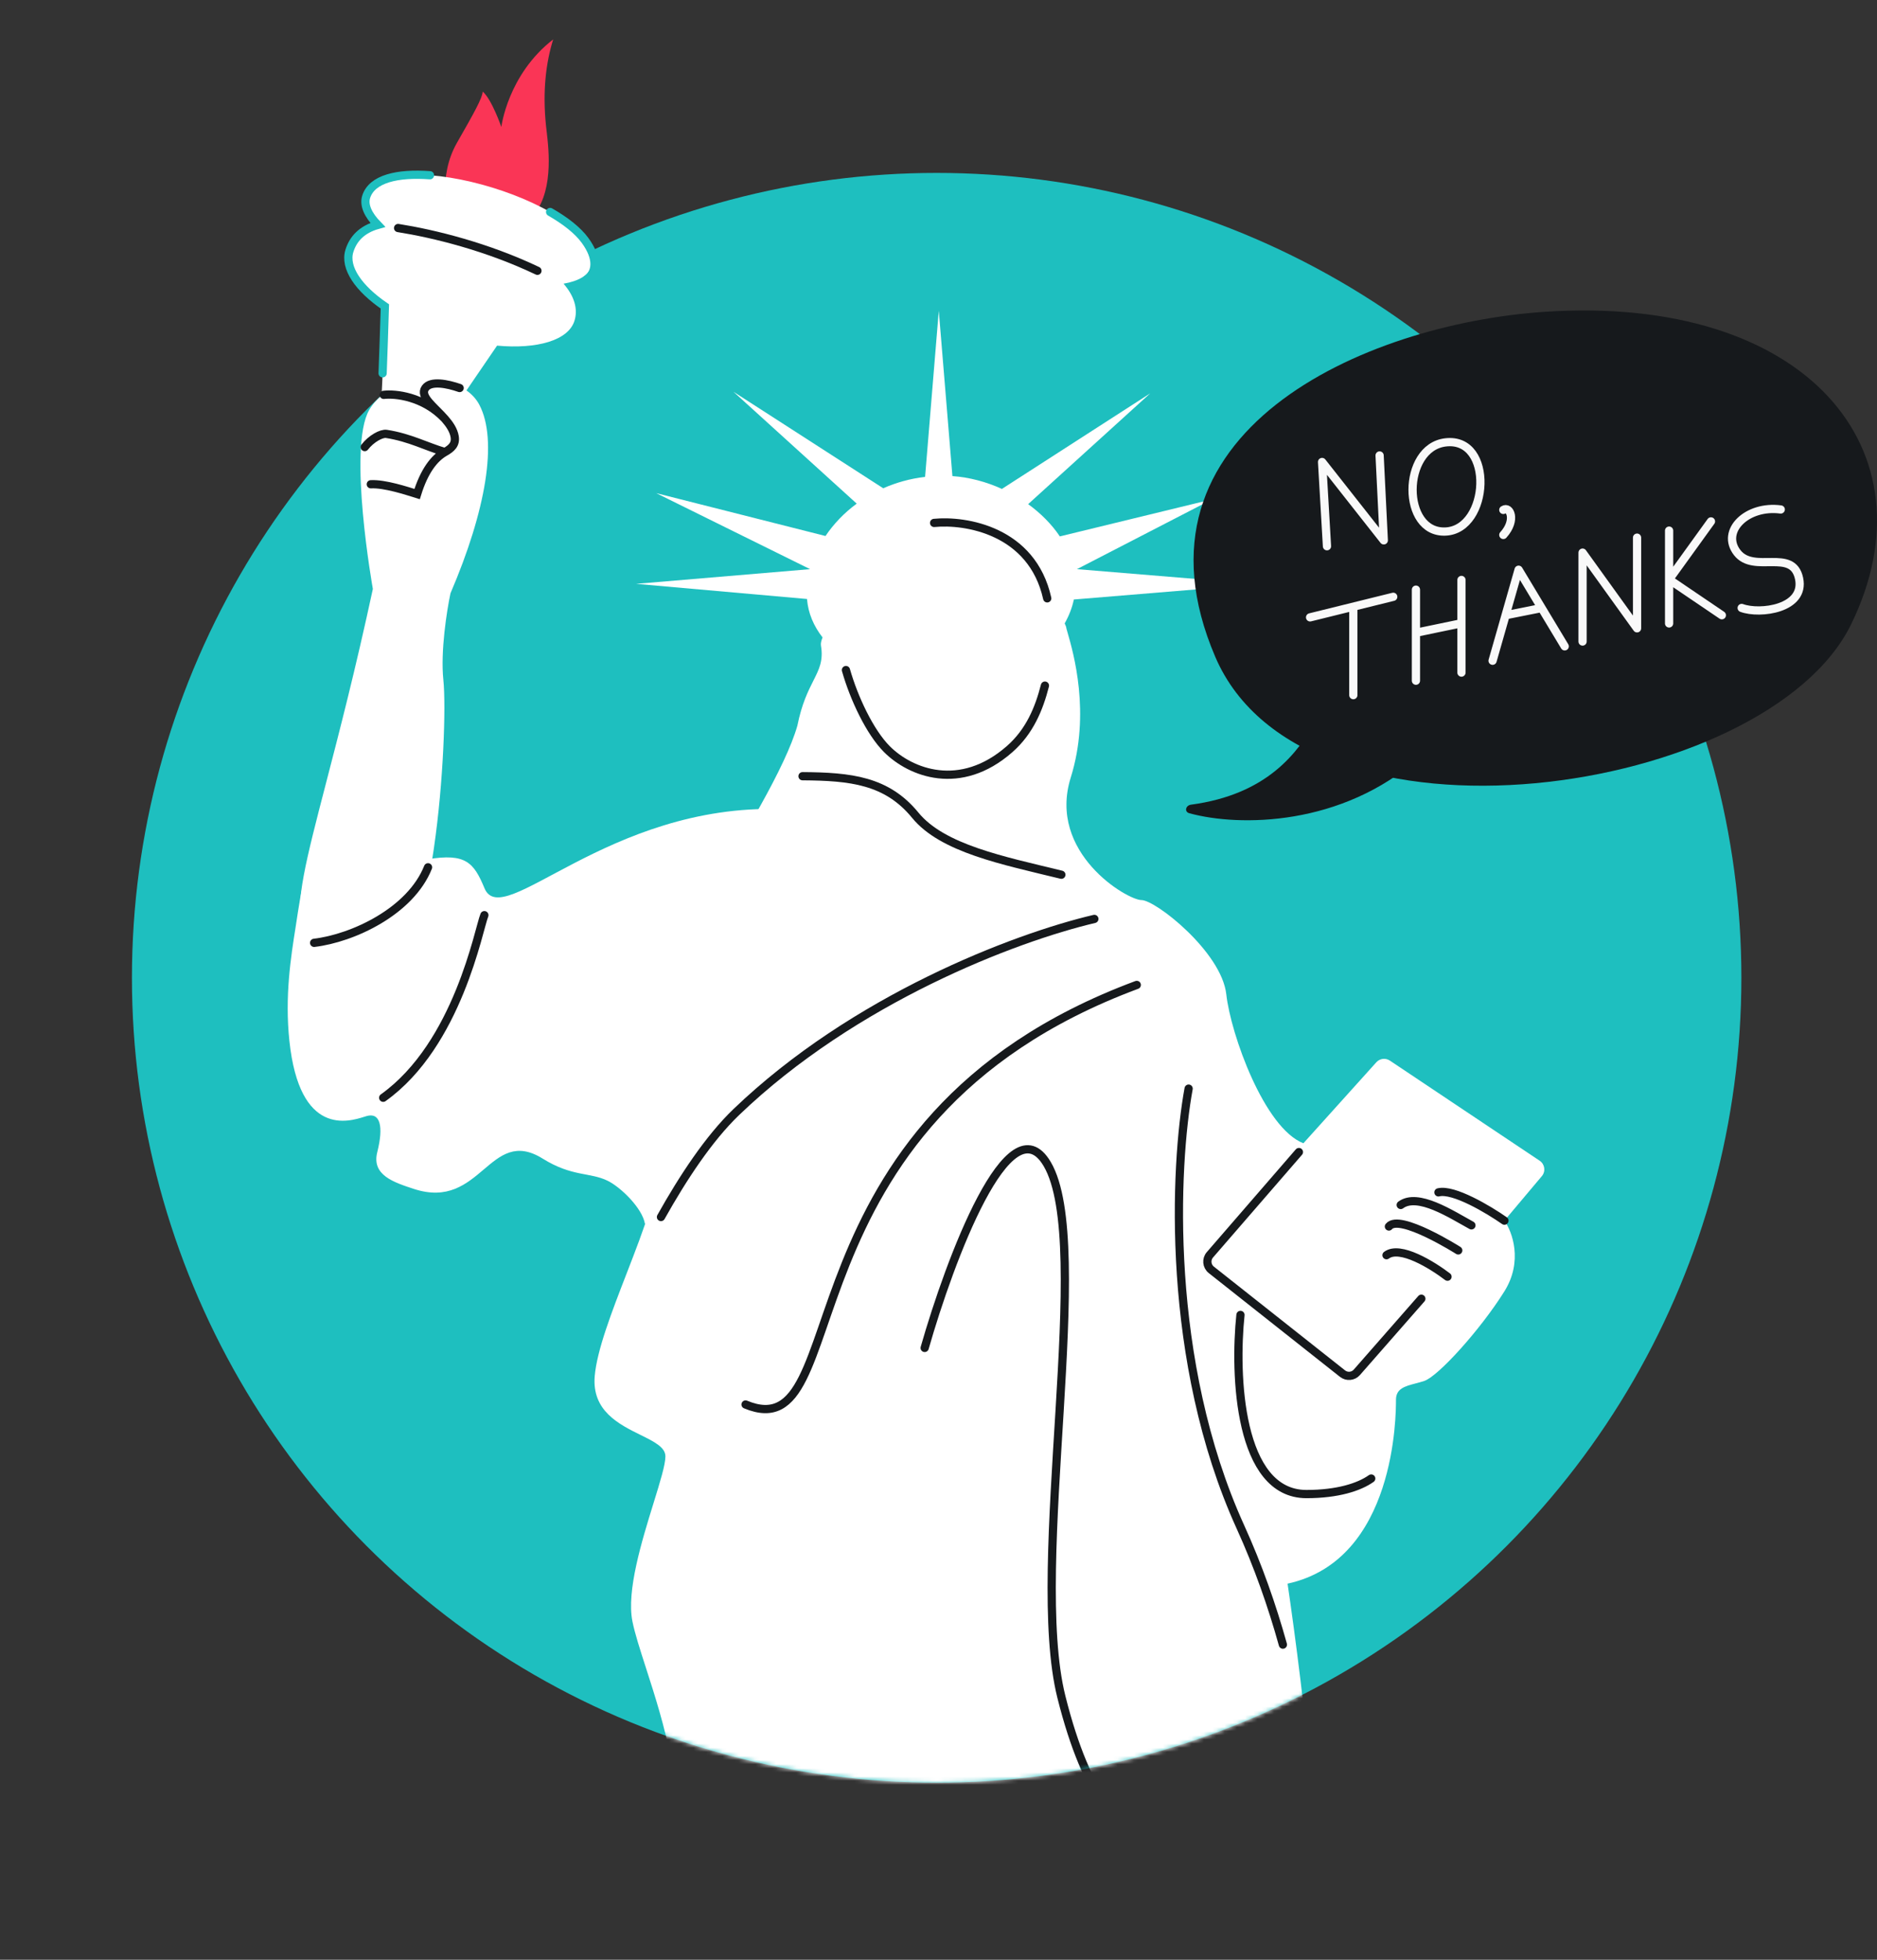 <svg width="456" height="476" viewBox="0 0 456 476" fill="none" xmlns="http://www.w3.org/2000/svg">
<rect x="0" y="0" width="456" height="476" fill="#333333" stroke="none"/>
<g clip-path="url(#clip0_677_12486)">
<circle cx="227.552" cy="237.5" r="195.5" fill="#1EBFBF"/>
<mask id="mask0_677_12486" style="mask-type:alpha" maskUnits="userSpaceOnUse" x="32" y="-40" width="392" height="473">
<path d="M423.052 237.5C423.052 345.472 335.523 433 227.552 433C119.58 433 32.052 345.472 32.052 237.5C32.052 129.528 53.885 -39.249 227.552 -39.249C335.523 -39.249 423.052 129.528 423.052 237.5Z" fill="#1EBFBF"/>
</mask>
<g mask="url(#mask0_677_12486)">
<path d="M111.01 34.691C108.659 38.802 108.06 43.181 108.164 46.571L128.897 53.069C134.608 47.273 133.359 36.637 132.786 31.76C132.735 31.332 132.69 30.948 132.655 30.616C131.75 21.942 132.692 15.041 134.388 9.573C123.34 18.134 121.795 30.843 121.795 30.843C121.795 30.843 119.481 24.131 117.269 22.245C117.181 23.817 115.203 27.359 111.01 34.691Z" fill="#FA3556"/>
<path d="M88.952 47.827C88.332 49.825 89.409 52.197 91.769 54.631C87.905 55.721 85.792 58.012 84.882 60.945C83.616 65.025 87.114 70.063 93.5 74.429C93.259 82.41 92.94 91.978 92.709 96.086C91.493 97.071 90.456 98.245 89.678 99.605C84.437 108.769 90.583 143.046 90.583 143.046C86.342 162.727 82.342 178.125 79.22 190.143C74.319 209.006 71.581 219.545 73.471 225.257C75.442 230.354 83.913 236.864 102.02 222.125C103.343 217.86 104.424 212.547 105.284 206.867L105.418 205.966C107.753 189.997 108.367 171.443 107.709 165.144C106.984 158.205 108.562 148.224 109.441 144.101C118.075 124 120.977 106.917 116.451 98.319C115.708 96.909 114.629 95.749 113.322 94.836L120.757 83.952C130.502 84.842 138.085 82.677 139.564 77.909C140.439 75.091 139.575 71.983 136.912 68.909C140.538 68.279 142.981 66.897 143.634 64.791C148.123 50.323 93.348 33.657 88.952 47.827Z" fill="white"/>
<path d="M92.953 90.67C93.136 85.994 93.336 79.846 93.5 74.429C87.114 70.063 83.616 65.025 84.882 60.945C85.792 58.012 87.905 55.721 91.769 54.631C89.409 52.197 88.332 49.825 88.952 47.827C90.324 43.404 96.603 41.985 104.456 42.566M142.509 67.914C144.897 66.217 145.367 62.813 142.133 58.391C140.358 55.962 137.354 53.609 133.649 51.49" stroke="#1EBFBF" stroke-width="2" stroke-linecap="round"/>
<path d="M74.389 212.398C73.13 215.754 72.584 220.344 71.829 225.104C70.664 232.452 69.155 241.969 70.307 252.831C72.787 276.214 84.715 272.451 88.565 271.236C88.654 271.208 88.738 271.181 88.818 271.156C88.88 271.137 88.94 271.119 88.996 271.101C92.284 270.106 93.279 273.394 91.65 279.869C90.256 285.41 95.598 287.159 100.539 288.778C116.963 294.157 118.864 273.338 131.847 281.421C138.968 285.853 143.27 284.694 147.564 286.768C150.79 288.326 156.063 293.457 156.688 297.282C181.077 275.476 199.243 224.725 189.758 196.519C147.564 195.19 122.12 226.382 117.707 215.754C115.091 209.454 113.127 207.196 103.899 208.704L97.091 196.519C96.231 196.011 95.439 195.565 94.737 195.19C87.996 217.543 78.878 215.516 74.389 212.398Z" fill="white"/>
<path d="M93.224 95.907C96.016 95.574 102.889 96.268 108.047 101.704M108.047 101.704C105.431 98.722 101.872 96.277 103.33 94.246C104.655 92.4 108.65 93.201 111.664 94.246M108.047 101.704C109.219 103.041 110.202 104.485 110.459 106.049C110.768 107.933 109.699 108.889 108.095 109.801M108.095 109.801C105.398 111.335 103.036 114.516 101.334 120.003C98.794 119.215 93.454 117.442 90.083 117.623M108.095 109.801C103.692 108.538 99.598 106.276 93.878 105.39C92.68 105.205 90.205 106.534 88.609 108.59M130.564 65.771C118.288 59.93 105.529 56.785 96.715 55.384" stroke="#16191C" stroke-width="2" stroke-linecap="round"/>
<path d="M103.988 210.657C99.735 221.354 85.734 227.889 76.311 229.006M117.673 222.285C116.328 225.462 111.291 253.652 93.094 266.633" stroke="#16191C" stroke-width="2" stroke-linecap="round"/>
<path d="M146.77 260.987C146.116 267.526 149.57 270.705 153.079 273.934C155.715 276.36 158.383 278.814 159.365 282.743C160.606 287.706 156.47 298.381 152.236 309.308L152.236 309.308C148.655 318.551 145.004 327.974 144.479 334.271C143.778 342.688 150.38 345.949 155.601 348.528C158.905 350.16 161.655 351.519 161.655 353.737C161.655 355.772 160.354 359.974 158.779 365.061C155.922 374.291 152.163 386.433 153.64 393.815C154.223 396.732 155.475 400.615 156.923 405.104C161.158 418.238 167.067 436.561 162.8 451.068C160.173 460.002 158.992 477.618 158.705 495.725H309.369C308.487 489.554 311 485.419 314.816 479.138C315.956 477.262 317.212 475.195 318.529 472.824C323.109 464.58 316.621 410.609 312.804 384.654C339.14 378.929 339.14 343.432 339.14 339.997C339.14 337.278 341.291 336.711 343.891 336.025C344.577 335.844 345.294 335.655 346.011 335.416C349.446 334.271 359.752 322.821 365.477 313.66C370.057 306.332 367.385 299.156 365.477 296.484L374.582 285.667C375.554 284.512 375.306 282.768 374.051 281.93L337.654 257.608C336.608 256.909 335.207 257.084 334.365 258.019L316.647 277.69C307.13 273.984 298.993 251.195 297.918 241.521C296.773 231.215 280.742 218.62 277.307 218.62C273.872 218.62 254.406 207.169 260.131 188.848C265.011 173.233 260.74 158.449 259.373 153.714L259.373 153.714C259.136 152.894 258.986 152.375 258.986 152.206C258.876 151.938 258.765 151.673 258.654 151.412C259.695 149.576 260.458 147.633 260.883 145.612L305.936 141.896L261.63 138.242L294.48 121.287L257.48 130.287C255.505 127.344 252.858 124.679 249.779 122.451L279.434 95.541L243.405 118.753C239.617 117.031 235.51 115.928 231.381 115.637L228.069 75.483L224.742 115.824C221.083 116.261 217.673 117.225 214.572 118.595L178.182 95.151L208.13 122.327C205.078 124.575 202.517 127.26 200.547 130.189L159.429 119.783L196.799 138.242L154.552 141.811L196.055 145.489C196.329 148.952 197.693 152.087 199.833 154.827C199.499 155.63 199.361 156.298 199.442 156.786C200.055 160.462 199.029 162.499 197.591 165.352C196.342 167.832 194.782 170.928 193.717 176.252C187.992 196.342 152.236 244.813 146.77 260.987Z" fill="white"/>
<path d="M265.862 223.198C246.396 227.778 207.464 242.664 178.837 270.145C172.246 276.473 165.915 286.061 160.577 295.604M181.127 341.139C208.609 352.59 186.853 272.435 276.168 239.229M365.483 296.482C361.666 293.81 353.116 288.695 349.452 289.611M357.467 297.627C352.527 294.918 344.436 289.611 340.291 292.676M354.269 303.714C354.269 303.714 340 294.68 337.421 297.904M351.658 310.097C347.98 307.289 340.107 302.403 336.84 304.876M345.305 315.447L329.633 333.324C328.744 334.338 327.216 334.478 326.157 333.641L294.276 308.43C293.144 307.535 292.988 305.876 293.933 304.785L315.559 279.823M224.64 327.399C230.747 306.024 245.251 267.168 254.411 282.741C265.862 302.207 249.831 380.071 257.847 412.133C264.259 437.783 272.732 444.195 276.168 444.195M194.968 188.534C206.646 188.616 215.43 189.549 222.35 198.006C228.976 206.105 243.648 208.996 257.847 212.463" stroke="#16191C" stroke-width="2" stroke-linecap="round" stroke-linejoin="round"/>
<path d="M288.765 264.417C285.329 283.12 283.039 330.602 301.36 370.908C305.662 380.372 309.038 390.021 311.666 399.464M301.36 319.38C299.833 333.884 300.902 362.893 317.391 362.893C324.942 362.893 330.187 361.202 333.128 359.117" stroke="#16191C" stroke-width="2" stroke-linecap="round"/>
<path d="M226.931 127.013C234.565 126.25 250.748 128.846 254.412 145.335M205.513 162.75C207.458 169.578 211.319 177.815 215.48 181.977C221.206 187.702 233.28 192.452 245.252 181.977C250.168 177.675 252.446 172.054 253.855 166.53" stroke="#16191C" stroke-width="2" stroke-linecap="round"/>
</g>
<path d="M295.239 159.541C271.819 104.895 331.419 78.675 375.214 75.74C438.912 71.472 470.342 109.463 449.698 151.671C429.282 193.413 316.933 210.162 295.239 159.541Z" fill="#16191C"/>
<path d="M289.338 195.45C307.928 192.954 315.359 182.777 319.721 174.963C320.04 174.392 320.728 174.112 321.332 174.312L344.433 181.987C345.308 182.278 345.511 183.38 344.793 184.017C326.001 200.693 301.103 200.873 288.918 197.522C287.675 197.18 288.028 195.625 289.338 195.45Z" fill="#16191C"/>
<path d="M322.376 132.676L321.186 112.21L336.178 131.248L335.163 110.627M351.171 107.45C340.546 108.725 340.462 129.582 351.171 129.106C361.88 128.63 363.07 106.023 351.171 107.45Z" stroke="#F9F9F9" stroke-width="2" stroke-linecap="round" stroke-linejoin="round"/>
<path d="M328.779 147.666V168.845M318.273 149.951L338.473 144.958M343.988 143.221V153.685M343.988 165.336V153.685M343.988 153.685L355.048 151.388M355.048 140.864V163.366M362.61 160.487L365.769 149.435M380.133 156.991L374.53 147.687M374.53 147.687L368.928 138.383L365.769 149.435M374.53 147.687L365.769 149.435M384.471 155.823V134.225L397.707 152.615V130.59M405.492 128.879V140.747M405.492 151.427V140.747M415.664 126.645L405.492 140.747M405.492 140.747L418.307 149.435" stroke="#F9F9F9" stroke-width="2" stroke-linecap="round" stroke-linejoin="round"/>
<path d="M432.616 123.747C424.426 122.645 417.969 128.986 422.037 134.225C426.106 139.464 435.506 133.029 437.071 140.524C438.603 147.866 427.568 149.316 423.123 147.666" stroke="#F9F9F9" stroke-width="2" stroke-linecap="round" stroke-linejoin="round"/>
<path d="M365.217 123.853C366.78 122.811 368.517 126.285 365.217 129.933" stroke="#F9F9F9" stroke-width="2" stroke-linecap="round"/>
</g>
<defs>
<clipPath id="clip0_677_12486">
<rect width="456" height="476" rx="48" fill="white"/>
</clipPath>
</defs>
</svg>
